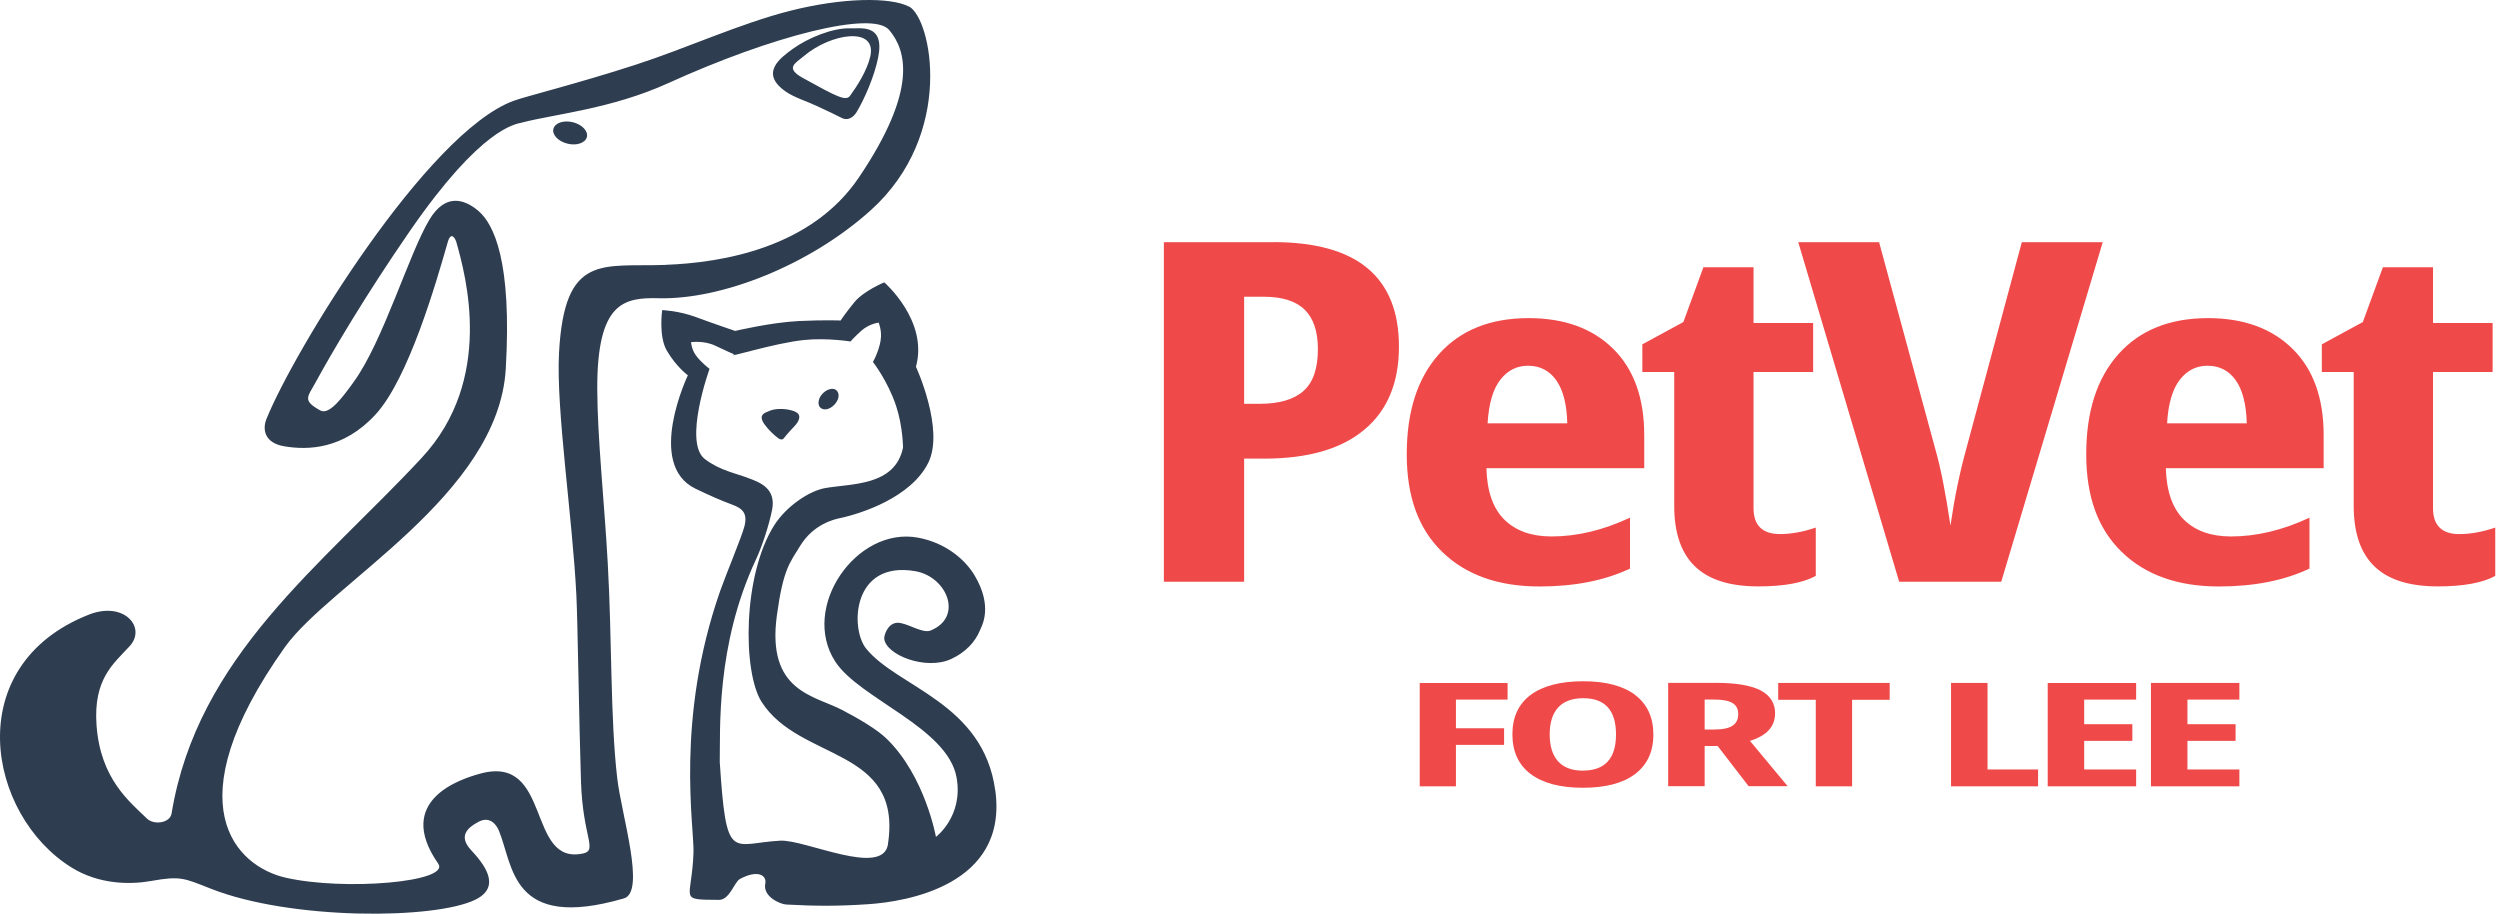 <?xml version="1.0" encoding="UTF-8"?> <svg xmlns="http://www.w3.org/2000/svg" width="197" height="72" viewBox="0 0 197 72" fill="none"><path fill-rule="evenodd" clip-rule="evenodd" d="M45.132 9.63C44.402 9.452 43.723 9.693 43.608 10.158C43.493 10.622 43.993 11.144 44.724 11.322C45.454 11.5 46.132 11.259 46.247 10.794C46.362 10.33 45.862 9.808 45.138 9.63H45.132ZM67.002 2.235C65.634 2.178 63.662 2.992 62.477 3.847C61.471 4.576 59.816 5.781 61.949 7.238C62.621 7.697 63.587 7.983 64.386 8.362C65.266 8.775 65.858 9.045 66.335 9.297C66.749 9.515 67.209 9.314 67.502 8.832C68.1 7.84 68.9 6.033 69.198 4.536C69.745 1.816 67.784 2.27 66.996 2.235H67.002ZM68.583 4.432C68.336 5.551 67.514 6.825 66.985 7.547C66.657 8.001 65.944 7.622 63.282 6.153C61.816 5.345 62.679 4.989 63.351 4.415C65.467 2.62 69.101 2.052 68.583 4.432ZM71.625 0.52C70.182 -0.237 66.404 -0.203 62.236 0.858C58.303 1.857 54.055 3.819 50.099 5.098C45.408 6.618 41.435 7.588 40.458 7.949C33.639 10.473 23.164 27.632 20.991 33.03C20.692 33.776 20.789 34.889 22.376 35.164C24.262 35.491 27.073 35.411 29.603 32.651C32.196 29.823 34.369 22.279 35.283 19.078C35.553 18.132 35.904 18.889 35.944 19.021C36.721 21.757 38.951 29.921 33.237 36.071C25.383 44.532 15.563 51.68 13.522 64.095C13.396 64.875 12.125 65.024 11.59 64.513C10.216 63.182 7.905 61.37 7.606 57.136C7.347 53.476 8.969 52.283 10.222 50.912C11.567 49.437 9.768 47.343 7.003 48.433C-3.174 52.438 -1.035 64.232 5.651 68.368C7.784 69.688 10.216 69.722 11.889 69.424C14.229 69.005 14.494 69.195 16.621 70.032C22.911 72.516 34.289 72.47 37.474 70.887C39.59 69.837 38.078 68.019 37.106 66.969C36.111 65.89 36.824 65.225 37.704 64.76C38.687 64.238 39.176 65.133 39.302 65.431C40.463 68.179 40.211 73.394 49.162 70.795C50.904 70.29 48.978 64.249 48.639 61.33C48.087 56.597 48.231 50.424 47.892 44.395C47.616 39.427 47.075 34.545 47.064 30.644C47.046 23.817 49.156 23.433 51.899 23.501C56.878 23.628 63.811 20.891 68.606 16.577C75.287 10.565 73.401 1.444 71.625 0.508V0.52ZM52.451 20.874C47.478 21.058 44.477 19.899 44.051 27.798C43.809 32.279 45.12 40.809 45.419 46.93C45.523 48.978 45.621 56.614 45.782 61.599C45.925 65.971 47.104 66.992 45.965 67.25C41.458 68.254 43.528 59.402 37.842 60.962C36.393 61.358 31.023 63.016 34.53 68.053C35.542 69.51 27.114 70.216 22.503 69.16C18.651 68.277 13.585 63.486 22.434 51.015C25.998 45.989 39.268 39.019 39.854 29.072C40.349 20.61 38.928 17.644 37.663 16.589C36.577 15.688 35.094 15.206 33.829 17.323C32.213 20.031 30.201 26.869 27.89 30.07C27.004 31.303 25.947 32.732 25.245 32.347C23.814 31.561 24.239 31.28 24.825 30.208C26.148 27.781 28.821 23.238 32.294 18.212C37.957 10.003 40.642 9.785 41.13 9.659C43.666 8.993 48.179 8.586 52.635 6.561C60.885 2.809 68.767 0.807 70.072 2.367C71.412 3.968 72.361 7.06 67.669 14.001C63.938 19.52 56.952 20.702 52.451 20.868V20.874ZM78.426 62.288C77.483 55.369 70.722 54.17 68.25 51.107C66.974 49.523 67.152 44.154 72.119 45.008C74.626 45.439 75.937 48.628 73.332 49.684C72.665 49.953 71.423 49.03 70.693 49.076C69.917 49.127 69.664 50.103 69.676 50.298C69.75 51.589 72.959 52.868 74.971 51.921C76.08 51.405 76.851 50.579 77.213 49.684C77.351 49.34 78.294 47.831 76.776 45.307C76.052 44.102 74.517 42.765 72.326 42.364C67.479 41.48 63.058 47.854 65.812 52.122C67.709 55.065 74.678 57.319 75.379 61.272C75.925 64.324 73.752 65.948 73.752 65.948C73.752 65.948 72.901 61.175 69.883 58.226C69.124 57.48 67.658 56.625 66.376 55.954C64.162 54.795 60.396 54.514 61.218 48.491C61.719 44.825 62.242 44.343 63.047 43.023C64.099 41.297 65.743 40.924 66.151 40.838C67.905 40.465 71.786 39.191 73.142 36.478C74.459 33.85 72.177 28.9 72.177 28.9C73.177 25.274 69.681 22.251 69.681 22.251C69.681 22.251 68.072 22.91 67.336 23.8C66.646 24.637 66.238 25.257 66.238 25.257C66.238 25.257 65.053 25.199 62.961 25.297C60.782 25.4 57.93 26.077 57.93 26.077C57.93 26.077 56.268 25.515 54.825 24.981C53.474 24.482 52.181 24.436 52.181 24.436C52.181 24.436 51.882 26.485 52.543 27.626C53.296 28.917 54.204 29.571 54.204 29.571C54.204 29.571 50.847 36.61 54.814 38.514C55.941 39.054 56.826 39.444 57.654 39.748C58.545 40.069 58.919 40.465 58.66 41.48C58.447 42.306 57.171 45.358 56.745 46.58C53.204 56.729 54.71 65.133 54.647 67.175C54.52 70.973 53.371 70.881 56.654 70.91C57.499 70.916 57.867 69.504 58.298 69.269C59.689 68.512 60.442 68.954 60.304 69.636C60.097 70.652 61.477 71.248 61.949 71.277C64.38 71.409 66.088 71.409 68.457 71.248C71.308 71.053 79.45 69.808 78.432 62.305L78.426 62.288ZM69.975 66.521C69.572 69.149 63.461 66.143 61.483 66.246C57.614 66.452 57.24 68.064 56.717 60.044C56.769 57.555 56.401 50.866 59.563 44.102C60.069 43.023 60.609 41.337 60.839 40.184C61.19 38.457 59.804 38.004 59.103 37.723C58.005 37.287 56.763 37.103 55.544 36.174C53.819 34.86 55.912 29.066 55.912 29.066C55.912 29.066 55.216 28.544 54.814 27.97C54.492 27.511 54.452 26.966 54.452 26.966C54.452 26.966 55.469 26.811 56.366 27.242C57.372 27.724 57.861 27.924 57.861 27.924C57.067 28.297 61.017 27.024 63.397 26.788C65.18 26.611 67.019 26.909 67.019 26.909C67.019 26.909 67.272 26.611 67.836 26.094C68.491 25.498 69.239 25.423 69.239 25.423C69.239 25.423 69.451 25.939 69.423 26.536C69.382 27.442 68.802 28.521 68.784 28.521C68.784 28.521 69.94 29.978 70.613 31.986C71.147 33.598 71.159 35.267 71.159 35.267C70.538 38.302 67.123 38.096 65.042 38.457C63.771 38.675 61.966 39.891 61.023 41.371C58.511 45.312 58.511 52.954 60.017 55.312C63.029 60.027 71.142 58.84 69.969 66.521H69.975ZM61.765 34.533C61.874 34.39 62.023 34.223 62.236 33.977C62.431 33.747 62.69 33.529 62.834 33.294C63.288 32.548 62.61 32.393 62.202 32.296C61.719 32.187 61 32.193 60.586 32.399C60.35 32.514 59.683 32.634 60.23 33.42C60.529 33.85 61.023 34.315 61.345 34.545C61.5 34.659 61.673 34.659 61.77 34.533H61.765ZM65.208 32.233C65.72 32.095 66.255 31.418 66.025 30.913C65.795 30.426 65.059 30.644 64.697 31.166C64.49 31.464 64.455 31.797 64.553 31.997C64.651 32.198 64.904 32.313 65.208 32.233Z" fill="#2E3D50"></path><path d="M100.337 19.085H91.713V45.841H98.037V36.14H99.618C103.056 36.14 105.689 35.383 107.506 33.863C109.329 32.343 110.237 30.163 110.237 27.317C110.237 21.827 106.937 19.079 100.337 19.079V19.085ZM102.705 30.817C101.947 31.488 100.791 31.82 99.244 31.82H98.037V23.382H99.572C101.027 23.382 102.108 23.72 102.803 24.397C103.499 25.074 103.85 26.112 103.85 27.518C103.85 29.044 103.47 30.14 102.711 30.811L102.705 30.817ZM120.454 25.068C117.435 25.068 115.078 26.015 113.388 27.908C111.697 29.801 110.852 32.428 110.852 35.796C110.852 39.163 111.784 41.682 113.652 43.495C115.521 45.307 118.073 46.214 121.31 46.214C124.081 46.214 126.462 45.743 128.445 44.803V40.793C126.335 41.779 124.277 42.273 122.265 42.273C120.684 42.273 119.442 41.831 118.545 40.948C117.648 40.064 117.176 38.71 117.13 36.892H129.566V34.293C129.566 31.379 128.756 29.107 127.128 27.495C125.501 25.883 123.276 25.068 120.459 25.068H120.454ZM117.222 33.358C117.314 31.809 117.648 30.667 118.223 29.927C118.798 29.187 119.522 28.82 120.408 28.82C121.35 28.82 122.098 29.204 122.638 29.973C123.179 30.742 123.466 31.872 123.501 33.358H117.222ZM138.179 40.041V29.314H142.876V25.453H138.179V21.058H134.229L132.648 25.378L129.417 27.134V29.314H131.929V39.875C131.929 41.986 132.47 43.569 133.556 44.625C134.643 45.68 136.304 46.208 138.552 46.208C140.565 46.208 142.077 45.933 143.083 45.382V41.573C142.077 41.917 141.14 42.084 140.271 42.084C138.874 42.084 138.179 41.401 138.179 40.035V40.041ZM159.319 19.085L154.926 35.429C154.432 37.213 154.018 39.204 153.696 41.412C153.311 38.813 152.914 36.817 152.512 35.429L148.073 19.085H141.703L149.654 45.841H157.698L165.695 19.085H159.325H159.319ZM173.997 25.068C170.973 25.068 168.621 26.015 166.931 27.908C165.241 29.801 164.395 32.428 164.395 35.796C164.395 39.163 165.327 41.682 167.195 43.495C169.064 45.307 171.617 46.214 174.853 46.214C177.625 46.214 180.005 45.743 181.988 44.803V40.793C179.878 41.779 177.82 42.273 175.808 42.273C174.227 42.273 172.985 41.831 172.088 40.948C171.191 40.064 170.72 38.71 170.668 36.892H183.104V34.293C183.104 31.379 182.293 29.107 180.66 27.495C179.027 25.883 176.808 25.068 173.991 25.068H173.997ZM170.766 33.358C170.858 31.809 171.191 30.667 171.766 29.927C172.341 29.187 173.065 28.82 173.951 28.82C174.894 28.82 175.641 29.204 176.182 29.973C176.722 30.742 177.009 31.872 177.044 33.358H170.766ZM193.815 42.089C192.418 42.089 191.722 41.407 191.722 40.041V29.314H196.419V25.453H191.722V21.058H187.772L186.191 25.378L182.96 27.134V29.314H185.472V39.875C185.472 41.986 186.013 43.569 187.099 44.625C188.186 45.68 189.848 46.208 192.096 46.208C194.108 46.208 195.62 45.933 196.626 45.382V41.573C195.62 41.917 194.683 42.084 193.815 42.084V42.089Z" fill="#F04949"></path><path d="M111.875 61.961H114.727V58.697H118.522V57.389H114.727V55.128H118.798V53.82H111.875V61.967V61.961ZM128.859 54.767C127.905 54.044 126.542 53.683 124.76 53.683C122.977 53.683 121.575 54.044 120.614 54.761C119.654 55.478 119.177 56.517 119.177 57.865C119.177 59.213 119.654 60.268 120.614 60.991C121.575 61.714 122.949 62.075 124.737 62.075C126.525 62.075 127.893 61.714 128.847 60.991C129.802 60.268 130.285 59.23 130.285 57.882C130.285 56.534 129.808 55.495 128.859 54.773V54.767ZM124.737 60.727C123.874 60.727 123.225 60.486 122.782 59.999C122.339 59.511 122.115 58.806 122.115 57.876C122.115 56.947 122.339 56.236 122.782 55.748C123.225 55.266 123.886 55.019 124.76 55.019C126.479 55.019 127.341 55.972 127.341 57.87C127.341 59.769 126.473 60.722 124.742 60.722L124.737 60.727ZM139.88 56.23C139.88 55.415 139.501 54.807 138.742 54.405C137.983 54.01 136.81 53.809 135.218 53.809H131.452V61.955H134.327V58.783H135.35L137.793 61.955H140.869L137.897 58.381C139.213 57.974 139.875 57.251 139.875 56.224L139.88 56.23ZM136.529 57.182C136.235 57.383 135.747 57.486 135.068 57.486H134.327V55.123H135.045C135.701 55.123 136.184 55.209 136.5 55.386C136.81 55.564 136.971 55.857 136.971 56.276C136.971 56.694 136.822 56.981 136.529 57.182ZM140.122 55.145H143.083V61.961H145.946V55.145H148.907V53.815H140.122V55.145ZM156.617 53.815H153.742V61.961H160.601V60.636H156.617V53.815ZM161.36 61.961H168.328V60.636H164.234V58.381H168.029V57.067H164.234V55.128H168.328V53.82H161.36V61.967V61.961ZM176.463 55.123V53.815H169.495V61.961H176.463V60.636H172.37V58.381H176.164V57.067H172.37V55.128H176.463V55.123Z" fill="#F04949"></path></svg> 